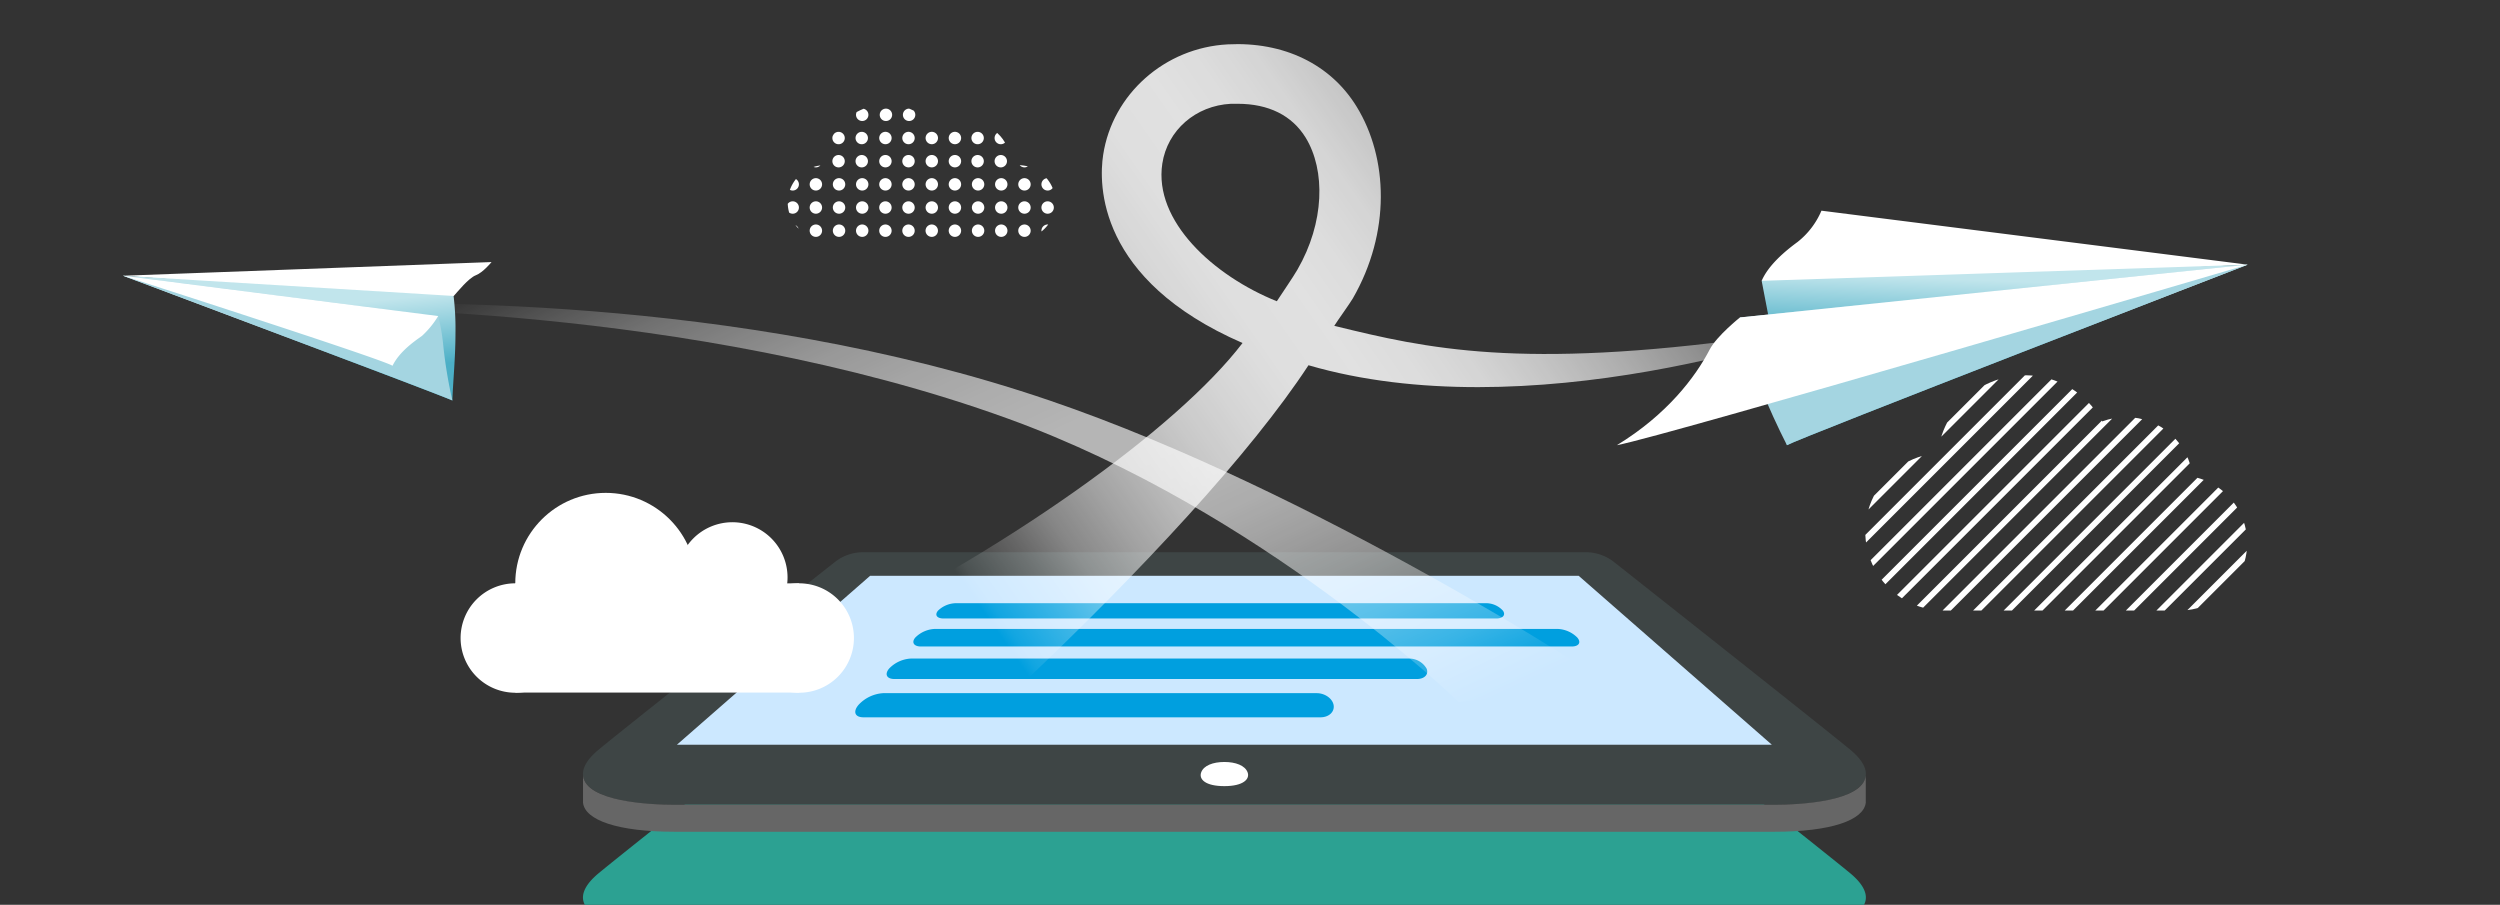 <svg id="Layer_1" data-name="Layer 1" xmlns="http://www.w3.org/2000/svg" xmlns:xlink="http://www.w3.org/1999/xlink" viewBox="0 0 584.89 211.68"><rect x="0" y="0" width="584.89" height="211.68" fill="#333333" stroke="none"/><defs><style>.cls-1{fill:none;}.cls-2{fill:#2ca192;}.cls-3{fill:#3e4545;}.cls-4{fill:#cce8ff;}.cls-5{fill:#666;}.cls-6{fill:#fff;}.cls-7{clip-path:url(#clip-path);}.cls-8{clip-path:url(#clip-path-2);}.cls-9{fill:#009fdf;}.cls-10{opacity:0.85;fill:url(#linear-gradient);}.cls-11{fill:url(#linear-gradient-2);}.cls-12{fill:#a4d5e1;}.cls-13{opacity:0.64;fill:url(#linear-gradient-3);}.cls-14{fill:url(#linear-gradient-4);}</style><clipPath id="clip-path"><path id="SVGID" class="cls-1" d="M238.19,38.64h-1.92a7.25,7.25,0,0,0,0-.93,8.78,8.78,0,0,0-15.89-5.17A14.41,14.41,0,0,0,193,38.64a8.71,8.71,0,1,0,0,17.42l.64,0h43.94l.65,0a8.71,8.71,0,1,0,0-17.42Z"/></clipPath><clipPath id="clip-path-2"><path id="SVGID-2" data-name="SVGID" class="cls-1" d="M513,111.52a15.69,15.69,0,0,0-15.59-13.93,15.92,15.92,0,0,0-5.58,1A20.53,20.53,0,0,0,453.36,106a18.45,18.45,0,0,0,1.6,36.84h55A15.81,15.81,0,0,0,513,111.52Z"/></clipPath><linearGradient id="linear-gradient" x1="193.64" y1="157.64" x2="402.05" y2="11.71" gradientUnits="userSpaceOnUse"><stop offset="0.15" stop-color="#fff" stop-opacity="0"/><stop offset="0.16" stop-color="#fff" stop-opacity="0.08"/><stop offset="0.21" stop-color="#fff" stop-opacity="0.29"/><stop offset="0.25" stop-color="#fff" stop-opacity="0.48"/><stop offset="0.3" stop-color="#fff" stop-opacity="0.64"/><stop offset="0.35" stop-color="#fff" stop-opacity="0.77"/><stop offset="0.4" stop-color="#fff" stop-opacity="0.87"/><stop offset="0.45" stop-color="#fff" stop-opacity="0.94"/><stop offset="0.5" stop-color="#fff" stop-opacity="0.99"/><stop offset="0.56" stop-color="#fff"/><stop offset="0.6" stop-color="#fff" stop-opacity="0.98"/><stop offset="0.65" stop-color="#fff" stop-opacity="0.93"/><stop offset="0.7" stop-color="#fff" stop-opacity="0.84"/><stop offset="0.76" stop-color="#fff" stop-opacity="0.71"/><stop offset="0.82" stop-color="#fff" stop-opacity="0.55"/><stop offset="0.88" stop-color="#fff" stop-opacity="0.35"/><stop offset="0.93" stop-color="#fff" stop-opacity="0.12"/><stop offset="0.96" stop-color="#fff" stop-opacity="0"/></linearGradient><linearGradient id="linear-gradient-2" x1="468.92" y1="65.76" x2="468.36" y2="80.28" gradientUnits="userSpaceOnUse"><stop offset="0" stop-color="#c1e5ec"/><stop offset="1" stop-color="#4cafc6"/></linearGradient><linearGradient id="linear-gradient-3" x1="175.73" y1="17.95" x2="266.13" y2="211.81" gradientUnits="userSpaceOnUse"><stop offset="0.08" stop-color="#fff" stop-opacity="0"/><stop offset="0.1" stop-color="#fff" stop-opacity="0.08"/><stop offset="0.15" stop-color="#fff" stop-opacity="0.29"/><stop offset="0.2" stop-color="#fff" stop-opacity="0.48"/><stop offset="0.26" stop-color="#fff" stop-opacity="0.64"/><stop offset="0.31" stop-color="#fff" stop-opacity="0.77"/><stop offset="0.37" stop-color="#fff" stop-opacity="0.87"/><stop offset="0.43" stop-color="#fff" stop-opacity="0.94"/><stop offset="0.49" stop-color="#fff" stop-opacity="0.99"/><stop offset="0.56" stop-color="#fff"/><stop offset="0.6" stop-color="#fff" stop-opacity="0.98"/><stop offset="0.65" stop-color="#fff" stop-opacity="0.93"/><stop offset="0.7" stop-color="#fff" stop-opacity="0.84"/><stop offset="0.76" stop-color="#fff" stop-opacity="0.71"/><stop offset="0.82" stop-color="#fff" stop-opacity="0.55"/><stop offset="0.88" stop-color="#fff" stop-opacity="0.35"/><stop offset="0.93" stop-color="#fff" stop-opacity="0.12"/><stop offset="0.96" stop-color="#fff" stop-opacity="0"/></linearGradient><linearGradient id="linear-gradient-4" x1="489.34" y1="-297.31" x2="486.24" y2="-281.48" gradientTransform="matrix(-1, -0.09, -0.09, 1, 527.5, 414.15)" xlink:href="#linear-gradient-2"/></defs><title>Email-Updates-SVG</title><path class="cls-2" d="M432.82,204.26c-7.15-5.9-55.3-43.93-55.3-43.93a10.56,10.56,0,0,0-6.59-2.22H202a10.52,10.52,0,0,0-6.59,2.22s-48.16,38-55.31,43.93c-8.82,7.27-1.55,12.92,17.82,12.92H415C434.37,217.18,441.64,211.53,432.82,204.26Z"/><path class="cls-3" d="M432.82,175.35c-7.15-5.89-55.3-43.93-55.3-43.93a10.62,10.62,0,0,0-6.59-2.22H202a10.58,10.58,0,0,0-6.59,2.22s-48.16,38-55.31,43.93c-8.82,7.27-1.55,12.93,17.82,12.93H415C434.37,188.28,441.64,182.62,432.82,175.35Z"/><path class="cls-4" d="M369.34,134.71H203.57l-45.21,39.53H414.54Z"/><path class="cls-5" d="M415,188.28H157.91c-6.13,0-20.79-.76-21.51-6.79v6.32c.49,4.08,8.1,6.79,21.51,6.79H415c13.41,0,21-2.71,21.51-6.79v-6.32C435.79,187.52,421.13,188.28,415,188.28Z"/><path class="cls-6" d="M291.89,180.71c-.59-1.62-2.81-2.44-5.44-2.44s-4.85.82-5.43,2.44,1,3.21,5.43,3.21S292.46,182.27,291.89,180.71Z"/><g class="cls-7"><path class="cls-6" d="M186.91,16a1.45,1.45,0,1,1-1.45-1.45A1.45,1.45,0,0,1,186.91,16Z"/><path class="cls-6" d="M192.33,16a1.45,1.45,0,1,1-1.44-1.45A1.45,1.45,0,0,1,192.33,16Z"/><path class="cls-6" d="M197.75,16a1.45,1.45,0,1,1-1.44-1.45A1.44,1.44,0,0,1,197.75,16Z"/><path class="cls-6" d="M203.17,16a1.45,1.45,0,1,1-1.44-1.45A1.44,1.44,0,0,1,203.17,16Z"/><path class="cls-6" d="M208.6,16a1.45,1.45,0,1,1-1.45-1.45A1.45,1.45,0,0,1,208.6,16Z"/><path class="cls-6" d="M214,16a1.45,1.45,0,1,1-1.45-1.45A1.45,1.45,0,0,1,214,16Z"/><path class="cls-6" d="M219.44,16A1.45,1.45,0,1,1,218,14.58,1.45,1.45,0,0,1,219.44,16Z"/><path class="cls-6" d="M224.86,16a1.45,1.45,0,1,1-1.44-1.45A1.45,1.45,0,0,1,224.86,16Z"/><path class="cls-6" d="M230.28,16a1.45,1.45,0,1,1-1.44-1.45A1.44,1.44,0,0,1,230.28,16Z"/><path class="cls-6" d="M235.7,16a1.45,1.45,0,1,1-1.44-1.45A1.44,1.44,0,0,1,235.7,16Z"/><path class="cls-6" d="M241.13,16a1.45,1.45,0,1,1-1.45-1.45A1.45,1.45,0,0,1,241.13,16Z"/><path class="cls-6" d="M246.55,16a1.45,1.45,0,1,1-1.45-1.45A1.45,1.45,0,0,1,246.55,16Z"/><path class="cls-6" d="M185.46,22.89a1.45,1.45,0,1,1,1.45-1.44A1.44,1.44,0,0,1,185.46,22.89Z"/><path class="cls-6" d="M185.46,28.31a1.45,1.45,0,1,1,1.45-1.44A1.44,1.44,0,0,1,185.46,28.31Z"/><path class="cls-6" d="M185.46,33.74a1.45,1.45,0,1,1,1.45-1.45A1.45,1.45,0,0,1,185.46,33.74Z"/><path class="cls-6" d="M185.46,39.16a1.45,1.45,0,1,1,1.45-1.45A1.45,1.45,0,0,1,185.46,39.16Z"/><path class="cls-6" d="M185.46,44.58a1.45,1.45,0,1,1,1.45-1.45A1.45,1.45,0,0,1,185.46,44.58Z"/><path class="cls-6" d="M185.46,50a1.45,1.45,0,1,1,1.45-1.44A1.45,1.45,0,0,1,185.46,50Z"/><path class="cls-6" d="M185.46,55.42A1.45,1.45,0,1,1,186.91,54,1.45,1.45,0,0,1,185.46,55.42Z"/><path class="cls-6" d="M185.46,60.84a1.45,1.45,0,1,1,1.45-1.44A1.44,1.44,0,0,1,185.46,60.84Z"/><path class="cls-6" d="M185.46,66.26a1.45,1.45,0,1,1,1.45-1.44A1.44,1.44,0,0,1,185.46,66.26Z"/><path class="cls-6" d="M185.46,71.69a1.45,1.45,0,1,1,1.45-1.45A1.45,1.45,0,0,1,185.46,71.69Z"/><path class="cls-6" d="M185.46,77.11a1.45,1.45,0,1,1,1.45-1.45A1.45,1.45,0,0,1,185.46,77.11Z"/><path class="cls-6" d="M190.89,22.89a1.45,1.45,0,1,1,1.44-1.44A1.44,1.44,0,0,1,190.89,22.89Z"/><path class="cls-6" d="M190.89,28.31a1.45,1.45,0,1,1,1.44-1.44A1.44,1.44,0,0,1,190.89,28.31Z"/><path class="cls-6" d="M190.89,33.74a1.45,1.45,0,1,1,1.44-1.45A1.45,1.45,0,0,1,190.89,33.74Z"/><path class="cls-6" d="M190.89,39.16a1.45,1.45,0,1,1,1.44-1.45A1.45,1.45,0,0,1,190.89,39.16Z"/><path class="cls-6" d="M190.89,44.58a1.45,1.45,0,1,1,1.44-1.45A1.45,1.45,0,0,1,190.89,44.58Z"/><path class="cls-6" d="M190.89,50a1.45,1.45,0,1,1,1.44-1.44A1.45,1.45,0,0,1,190.89,50Z"/><path class="cls-6" d="M190.89,55.42A1.45,1.45,0,1,1,192.33,54,1.45,1.45,0,0,1,190.89,55.42Z"/><path class="cls-6" d="M190.89,60.84a1.45,1.45,0,1,1,1.44-1.44A1.44,1.44,0,0,1,190.89,60.84Z"/><path class="cls-6" d="M190.89,66.26a1.45,1.45,0,1,1,1.44-1.44A1.44,1.44,0,0,1,190.89,66.26Z"/><path class="cls-6" d="M190.89,71.69a1.45,1.45,0,1,1,1.44-1.45A1.45,1.45,0,0,1,190.89,71.69Z"/><path class="cls-6" d="M190.89,77.11a1.45,1.45,0,1,1,1.44-1.45A1.45,1.45,0,0,1,190.89,77.11Z"/><path class="cls-6" d="M196.31,22.89a1.45,1.45,0,1,1,1.44-1.44A1.44,1.44,0,0,1,196.31,22.89Z"/><path class="cls-6" d="M196.31,28.31a1.45,1.45,0,1,1,1.44-1.44A1.44,1.44,0,0,1,196.31,28.31Z"/><path class="cls-6" d="M196.31,33.74a1.45,1.45,0,1,1,0-2.89,1.45,1.45,0,0,1,0,2.89Z"/><path class="cls-6" d="M196.31,39.16a1.45,1.45,0,1,1,0-2.89,1.45,1.45,0,0,1,0,2.89Z"/><path class="cls-6" d="M196.31,44.58a1.45,1.45,0,1,1,1.44-1.45A1.45,1.45,0,0,1,196.31,44.58Z"/><path class="cls-6" d="M196.31,50a1.45,1.45,0,1,1,1.44-1.44A1.45,1.45,0,0,1,196.31,50Z"/><path class="cls-6" d="M196.31,55.42A1.45,1.45,0,1,1,197.75,54,1.45,1.45,0,0,1,196.31,55.42Z"/><path class="cls-6" d="M196.31,60.84a1.45,1.45,0,1,1,1.44-1.44A1.44,1.44,0,0,1,196.31,60.84Z"/><path class="cls-6" d="M196.31,66.26a1.45,1.45,0,1,1,1.44-1.44A1.44,1.44,0,0,1,196.31,66.26Z"/><path class="cls-6" d="M196.31,71.69a1.45,1.45,0,1,1,0-2.89,1.45,1.45,0,0,1,0,2.89Z"/><path class="cls-6" d="M196.31,77.11a1.45,1.45,0,1,1,0-2.89,1.45,1.45,0,0,1,0,2.89Z"/><path class="cls-6" d="M201.73,22.89a1.45,1.45,0,1,1,1.44-1.44A1.44,1.44,0,0,1,201.73,22.89Z"/><path class="cls-6" d="M201.73,28.31a1.45,1.45,0,1,1,1.44-1.44A1.44,1.44,0,0,1,201.73,28.31Z"/><path class="cls-6" d="M201.73,33.74a1.45,1.45,0,1,1,0-2.89,1.45,1.45,0,0,1,0,2.89Z"/><path class="cls-6" d="M201.73,39.16a1.45,1.45,0,1,1,0-2.89,1.45,1.45,0,0,1,0,2.89Z"/><path class="cls-6" d="M201.73,44.58a1.45,1.45,0,1,1,1.44-1.45A1.45,1.45,0,0,1,201.73,44.58Z"/><path class="cls-6" d="M201.73,50a1.45,1.45,0,1,1,1.44-1.44A1.45,1.45,0,0,1,201.73,50Z"/><path class="cls-6" d="M201.73,55.42A1.45,1.45,0,1,1,203.17,54,1.45,1.45,0,0,1,201.73,55.42Z"/><path class="cls-6" d="M201.73,60.84a1.45,1.45,0,1,1,1.44-1.44A1.44,1.44,0,0,1,201.73,60.84Z"/><path class="cls-6" d="M201.73,66.26a1.45,1.45,0,1,1,1.44-1.44A1.44,1.44,0,0,1,201.73,66.26Z"/><path class="cls-6" d="M201.73,71.69a1.45,1.45,0,1,1,0-2.89,1.45,1.45,0,0,1,0,2.89Z"/><path class="cls-6" d="M201.73,77.11a1.45,1.45,0,1,1,0-2.89,1.45,1.45,0,0,1,0,2.89Z"/><path class="cls-6" d="M207.15,22.89a1.45,1.45,0,0,1,0-2.89,1.45,1.45,0,1,1,0,2.89Z"/><path class="cls-6" d="M207.15,28.31a1.45,1.45,0,0,1,0-2.89,1.45,1.45,0,1,1,0,2.89Z"/><path class="cls-6" d="M207.15,33.74a1.45,1.45,0,1,1,1.45-1.45A1.44,1.44,0,0,1,207.15,33.74Z"/><path class="cls-6" d="M207.15,39.16a1.45,1.45,0,1,1,1.45-1.45A1.44,1.44,0,0,1,207.15,39.16Z"/><path class="cls-6" d="M207.15,44.58a1.45,1.45,0,1,1,1.45-1.45A1.44,1.44,0,0,1,207.15,44.58Z"/><path class="cls-6" d="M207.15,50a1.45,1.45,0,1,1,1.45-1.44A1.44,1.44,0,0,1,207.15,50Z"/><path class="cls-6" d="M207.15,55.42A1.45,1.45,0,1,1,208.6,54,1.44,1.44,0,0,1,207.15,55.42Z"/><path class="cls-6" d="M207.15,60.84a1.45,1.45,0,0,1,0-2.89,1.45,1.45,0,1,1,0,2.89Z"/><path class="cls-6" d="M207.15,66.26a1.45,1.45,0,0,1,0-2.89,1.45,1.45,0,1,1,0,2.89Z"/><path class="cls-6" d="M207.15,71.69a1.45,1.45,0,1,1,1.45-1.45A1.44,1.44,0,0,1,207.15,71.69Z"/><path class="cls-6" d="M207.15,77.11a1.45,1.45,0,1,1,1.45-1.45A1.44,1.44,0,0,1,207.15,77.11Z"/><path class="cls-6" d="M212.57,22.89a1.45,1.45,0,0,1,0-2.89,1.45,1.45,0,1,1,0,2.89Z"/><path class="cls-6" d="M212.57,28.31a1.45,1.45,0,0,1,0-2.89,1.45,1.45,0,1,1,0,2.89Z"/><path class="cls-6" d="M212.57,33.74A1.45,1.45,0,1,1,214,32.29,1.44,1.44,0,0,1,212.57,33.74Z"/><path class="cls-6" d="M212.57,39.16A1.45,1.45,0,1,1,214,37.71,1.44,1.44,0,0,1,212.57,39.16Z"/><path class="cls-6" d="M212.57,44.58A1.45,1.45,0,1,1,214,43.13,1.44,1.44,0,0,1,212.57,44.58Z"/><path class="cls-6" d="M212.57,50A1.45,1.45,0,1,1,214,48.56,1.44,1.44,0,0,1,212.57,50Z"/><path class="cls-6" d="M212.57,55.42A1.45,1.45,0,1,1,214,54,1.44,1.44,0,0,1,212.57,55.42Z"/><path class="cls-6" d="M212.57,60.84a1.45,1.45,0,0,1,0-2.89,1.45,1.45,0,1,1,0,2.89Z"/><path class="cls-6" d="M212.57,66.26a1.45,1.45,0,0,1,0-2.89,1.45,1.45,0,1,1,0,2.89Z"/><path class="cls-6" d="M212.57,71.69A1.45,1.45,0,1,1,214,70.24,1.44,1.44,0,0,1,212.57,71.69Z"/><path class="cls-6" d="M212.57,77.11A1.45,1.45,0,1,1,214,75.66,1.44,1.44,0,0,1,212.57,77.11Z"/><path class="cls-6" d="M218,22.89a1.45,1.45,0,1,1,1.45-1.44A1.44,1.44,0,0,1,218,22.89Z"/><path class="cls-6" d="M218,28.31a1.45,1.45,0,1,1,1.45-1.44A1.44,1.44,0,0,1,218,28.31Z"/><path class="cls-6" d="M218,33.74a1.45,1.45,0,1,1,1.45-1.45A1.45,1.45,0,0,1,218,33.74Z"/><path class="cls-6" d="M218,39.16a1.45,1.45,0,1,1,1.45-1.45A1.45,1.45,0,0,1,218,39.16Z"/><path class="cls-6" d="M218,44.58a1.45,1.45,0,1,1,1.45-1.45A1.45,1.45,0,0,1,218,44.58Z"/><path class="cls-6" d="M218,50a1.45,1.45,0,1,1,1.45-1.44A1.45,1.45,0,0,1,218,50Z"/><path class="cls-6" d="M218,55.42A1.45,1.45,0,1,1,219.44,54,1.45,1.45,0,0,1,218,55.42Z"/><path class="cls-6" d="M218,60.84a1.45,1.45,0,1,1,1.45-1.44A1.44,1.44,0,0,1,218,60.84Z"/><path class="cls-6" d="M218,66.26a1.45,1.45,0,1,1,1.45-1.44A1.44,1.44,0,0,1,218,66.26Z"/><path class="cls-6" d="M218,71.69a1.45,1.45,0,1,1,1.45-1.45A1.45,1.45,0,0,1,218,71.69Z"/><path class="cls-6" d="M218,77.11a1.45,1.45,0,1,1,1.45-1.45A1.45,1.45,0,0,1,218,77.11Z"/><path class="cls-6" d="M223.42,22.89a1.45,1.45,0,1,1,1.44-1.44A1.44,1.44,0,0,1,223.42,22.89Z"/><path class="cls-6" d="M223.42,28.31a1.45,1.45,0,1,1,1.44-1.44A1.44,1.44,0,0,1,223.42,28.31Z"/><path class="cls-6" d="M223.42,33.74a1.45,1.45,0,1,1,1.44-1.45A1.45,1.45,0,0,1,223.42,33.74Z"/><path class="cls-6" d="M223.42,39.16a1.45,1.45,0,1,1,1.44-1.45A1.45,1.45,0,0,1,223.42,39.16Z"/><path class="cls-6" d="M223.42,44.58a1.45,1.45,0,1,1,1.44-1.45A1.45,1.45,0,0,1,223.42,44.58Z"/><path class="cls-6" d="M223.42,50a1.45,1.45,0,1,1,1.44-1.44A1.45,1.45,0,0,1,223.42,50Z"/><path class="cls-6" d="M223.42,55.42A1.45,1.45,0,1,1,224.86,54,1.45,1.45,0,0,1,223.42,55.42Z"/><path class="cls-6" d="M223.42,60.84a1.45,1.45,0,1,1,1.44-1.44A1.44,1.44,0,0,1,223.42,60.84Z"/><path class="cls-6" d="M223.42,66.26a1.45,1.45,0,1,1,1.44-1.44A1.44,1.44,0,0,1,223.42,66.26Z"/><path class="cls-6" d="M223.42,71.69a1.45,1.45,0,1,1,1.44-1.45A1.45,1.45,0,0,1,223.42,71.69Z"/><path class="cls-6" d="M223.42,77.11a1.45,1.45,0,1,1,1.44-1.45A1.45,1.45,0,0,1,223.42,77.11Z"/><path class="cls-6" d="M228.84,22.89a1.45,1.45,0,1,1,1.44-1.44A1.44,1.44,0,0,1,228.84,22.89Z"/><path class="cls-6" d="M228.84,28.31a1.45,1.45,0,1,1,1.44-1.44A1.44,1.44,0,0,1,228.84,28.31Z"/><path class="cls-6" d="M228.84,33.74a1.45,1.45,0,1,1,0-2.89,1.45,1.45,0,0,1,0,2.89Z"/><path class="cls-6" d="M228.84,39.16a1.45,1.45,0,1,1,0-2.89,1.45,1.45,0,0,1,0,2.89Z"/><path class="cls-6" d="M228.84,44.58a1.45,1.45,0,1,1,1.44-1.45A1.45,1.45,0,0,1,228.84,44.58Z"/><path class="cls-6" d="M228.84,50a1.45,1.45,0,1,1,1.44-1.44A1.45,1.45,0,0,1,228.84,50Z"/><path class="cls-6" d="M228.84,55.42A1.45,1.45,0,1,1,230.28,54,1.45,1.45,0,0,1,228.84,55.42Z"/><path class="cls-6" d="M228.84,60.84a1.45,1.45,0,1,1,1.44-1.44A1.44,1.44,0,0,1,228.84,60.84Z"/><path class="cls-6" d="M228.84,66.26a1.45,1.45,0,1,1,1.44-1.44A1.44,1.44,0,0,1,228.84,66.26Z"/><path class="cls-6" d="M228.84,71.69a1.45,1.45,0,1,1,0-2.89,1.45,1.45,0,0,1,0,2.89Z"/><path class="cls-6" d="M228.84,77.11a1.45,1.45,0,1,1,0-2.89,1.45,1.45,0,0,1,0,2.89Z"/><path class="cls-6" d="M234.26,22.89a1.45,1.45,0,1,1,1.44-1.44A1.44,1.44,0,0,1,234.26,22.89Z"/><path class="cls-6" d="M234.26,28.31a1.45,1.45,0,1,1,1.44-1.44A1.44,1.44,0,0,1,234.26,28.31Z"/><path class="cls-6" d="M234.26,33.74a1.45,1.45,0,1,1,0-2.89,1.45,1.45,0,0,1,0,2.89Z"/><path class="cls-6" d="M234.26,39.16a1.45,1.45,0,1,1,0-2.89,1.45,1.45,0,0,1,0,2.89Z"/><path class="cls-6" d="M234.26,44.58a1.45,1.45,0,1,1,1.44-1.45A1.45,1.45,0,0,1,234.26,44.58Z"/><path class="cls-6" d="M234.26,50a1.45,1.45,0,1,1,1.44-1.44A1.45,1.45,0,0,1,234.26,50Z"/><path class="cls-6" d="M234.26,55.42A1.45,1.45,0,1,1,235.7,54,1.45,1.45,0,0,1,234.26,55.42Z"/><path class="cls-6" d="M234.26,60.84a1.45,1.45,0,1,1,1.44-1.44A1.44,1.44,0,0,1,234.26,60.84Z"/><path class="cls-6" d="M234.26,66.26a1.45,1.45,0,1,1,1.44-1.44A1.44,1.44,0,0,1,234.26,66.26Z"/><path class="cls-6" d="M234.26,71.69a1.45,1.45,0,1,1,0-2.89,1.45,1.45,0,0,1,0,2.89Z"/><path class="cls-6" d="M234.26,77.11a1.45,1.45,0,1,1,0-2.89,1.45,1.45,0,0,1,0,2.89Z"/><path class="cls-6" d="M239.68,22.89a1.45,1.45,0,0,1,0-2.89,1.45,1.45,0,1,1,0,2.89Z"/><path class="cls-6" d="M239.68,28.31a1.45,1.45,0,0,1,0-2.89,1.45,1.45,0,1,1,0,2.89Z"/><path class="cls-6" d="M239.68,33.74a1.45,1.45,0,1,1,1.45-1.45A1.44,1.44,0,0,1,239.68,33.74Z"/><path class="cls-6" d="M239.68,39.16a1.45,1.45,0,1,1,1.45-1.45A1.44,1.44,0,0,1,239.68,39.16Z"/><path class="cls-6" d="M239.68,44.58a1.45,1.45,0,1,1,1.45-1.45A1.44,1.44,0,0,1,239.68,44.58Z"/><path class="cls-6" d="M239.68,50a1.45,1.45,0,1,1,1.45-1.44A1.44,1.44,0,0,1,239.68,50Z"/><path class="cls-6" d="M239.68,55.42A1.45,1.45,0,1,1,241.13,54,1.44,1.44,0,0,1,239.68,55.42Z"/><path class="cls-6" d="M239.68,60.84a1.45,1.45,0,0,1,0-2.89,1.45,1.45,0,1,1,0,2.89Z"/><path class="cls-6" d="M239.68,66.26a1.45,1.45,0,0,1,0-2.89,1.45,1.45,0,1,1,0,2.89Z"/><path class="cls-6" d="M239.68,71.69a1.45,1.45,0,1,1,1.45-1.45A1.44,1.44,0,0,1,239.68,71.69Z"/><path class="cls-6" d="M239.68,77.11a1.45,1.45,0,1,1,1.45-1.45A1.44,1.44,0,0,1,239.68,77.11Z"/><path class="cls-6" d="M245.1,22.89a1.45,1.45,0,0,1,0-2.89,1.45,1.45,0,1,1,0,2.89Z"/><path class="cls-6" d="M245.1,28.31a1.45,1.45,0,0,1,0-2.89,1.45,1.45,0,1,1,0,2.89Z"/><path class="cls-6" d="M245.1,33.74a1.45,1.45,0,1,1,1.45-1.45A1.44,1.44,0,0,1,245.1,33.74Z"/><path class="cls-6" d="M245.1,39.16a1.45,1.45,0,1,1,1.45-1.45A1.44,1.44,0,0,1,245.1,39.16Z"/><path class="cls-6" d="M245.1,44.58a1.45,1.45,0,1,1,1.45-1.45A1.44,1.44,0,0,1,245.1,44.58Z"/><path class="cls-6" d="M245.1,50a1.45,1.45,0,1,1,1.45-1.44A1.44,1.44,0,0,1,245.1,50Z"/><path class="cls-6" d="M245.1,55.42A1.45,1.45,0,1,1,246.55,54,1.44,1.44,0,0,1,245.1,55.42Z"/><path class="cls-6" d="M245.1,60.84a1.45,1.45,0,0,1,0-2.89,1.45,1.45,0,1,1,0,2.89Z"/><path class="cls-6" d="M245.1,66.26a1.45,1.45,0,0,1,0-2.89,1.45,1.45,0,1,1,0,2.89Z"/><path class="cls-6" d="M245.1,71.69a1.45,1.45,0,1,1,1.45-1.45A1.44,1.44,0,0,1,245.1,71.69Z"/><path class="cls-6" d="M245.1,77.11a1.45,1.45,0,1,1,1.45-1.45A1.44,1.44,0,0,1,245.1,77.11Z"/></g><g class="cls-8"><polygon class="cls-6" points="410.89 145.45 409.92 144.48 468.35 86.05 469.32 87.02 410.89 145.45 410.89 145.45"/><polygon class="cls-6" points="418.04 145.45 417.07 144.48 475.5 86.05 476.47 87.02 418.04 145.45 418.04 145.45"/><polygon class="cls-6" points="425.19 145.45 424.22 144.48 482.65 86.05 483.62 87.02 425.19 145.45 425.19 145.45"/><polygon class="cls-6" points="432.34 145.45 431.37 144.48 489.8 86.05 490.77 87.02 432.34 145.45 432.34 145.45"/><polygon class="cls-6" points="439.49 145.45 438.52 144.48 496.95 86.05 497.92 87.02 439.49 145.45 439.49 145.45"/><polygon class="cls-6" points="446.64 145.45 445.67 144.48 504.1 86.05 505.07 87.02 446.64 145.45 446.64 145.45"/><polygon class="cls-6" points="453.79 145.45 452.82 144.48 511.25 86.05 512.22 87.02 453.79 145.45 453.79 145.45"/><polygon class="cls-6" points="460.94 145.45 459.97 144.48 518.4 86.05 519.37 87.02 460.94 145.45 460.94 145.45"/><polygon class="cls-6" points="468.09 145.45 467.12 144.48 525.54 86.05 526.52 87.02 468.09 145.45 468.09 145.45"/><polygon class="cls-6" points="475.24 145.45 474.26 144.48 532.69 86.05 533.67 87.02 475.24 145.45 475.24 145.45"/><polygon class="cls-6" points="482.39 145.45 481.41 144.48 539.84 86.05 540.82 87.02 482.39 145.45 482.39 145.45"/><polygon class="cls-6" points="489.53 145.45 488.56 144.48 546.99 86.05 547.96 87.02 489.53 145.45 489.53 145.45"/><polygon class="cls-6" points="496.68 145.45 495.71 144.48 554.14 86.05 555.11 87.02 496.68 145.45 496.68 145.45"/><polygon class="cls-6" points="503.83 145.45 502.86 144.48 561.29 86.05 562.26 87.02 503.83 145.45 503.83 145.45"/><polygon class="cls-6" points="510.98 145.45 510.01 144.48 568.44 86.05 569.41 87.02 510.98 145.45 510.98 145.45"/></g><rect class="cls-6" x="120.56" y="136.48" width="66.42" height="25.55"/><path class="cls-6" d="M158.43,135.11A12.91,12.91,0,1,1,171.34,148,12.91,12.91,0,0,1,158.43,135.11Z"/><circle class="cls-6" cx="141.72" cy="136.48" r="21.17"/><path class="cls-6" d="M174.18,149.28A12.8,12.8,0,1,1,187,162.07,12.8,12.8,0,0,1,174.18,149.28Z"/><path class="cls-6" d="M107.76,149.28a12.8,12.8,0,1,1,12.8,12.79A12.8,12.8,0,0,1,107.76,149.28Z"/><path class="cls-9" d="M369,149.14c1,1.15.4,2.11-1.29,2.11H215.44c-1.68,0-2.25-1-1.28-2.11a6.82,6.82,0,0,1,4.62-2H364.39A6.87,6.87,0,0,1,369,149.14Z"/><path class="cls-9" d="M351.62,142.87c.7,1,0,1.83-1.57,1.83H220.76c-1.57,0-2.15-.83-1.31-1.83a6.2,6.2,0,0,1,4.21-1.75h124A5.34,5.34,0,0,1,351.62,142.87Z"/><path class="cls-9" d="M333.75,156.41c.57,1.33-.44,2.45-2.26,2.45H209.26c-1.82,0-2.36-1.12-1.24-2.45a7.61,7.61,0,0,1,5.13-2.34H329.61A4.71,4.71,0,0,1,333.75,156.41Z"/><path class="cls-9" d="M312,164.92c.3,1.58-1.07,2.9-3.05,2.9H202c-2,0-2.49-1.32-1.15-2.9a8.57,8.57,0,0,1,5.74-2.75H308.06C309.94,162.17,311.71,163.39,312,164.92Z"/><path class="cls-10" d="M443.22,70.51c-20.81,9-86.74,29.61-137.09,14.94-13.45,20.55-39.47,48.5-66.72,74.3l-50.25-8.5c46-22,86.43-51.19,101.54-71-34.1-14.83-33.64-37.24-32.61-44,2.16-14.22,14.43-25.1,29.16-25.87,13.07-.68,24.06,4.63,30.15,14.58,7.37,12,8,29.41-.9,44.86-.65,1.12-3.62,5.25-4.34,6.41C334,81.61,355.66,86.45,410.41,79M289.55,24.28c-.51,0-1,0-1.57,0-8.26.43-14.86,6.19-16.05,14-2.05,13.46,12,26.25,26.79,32.2,1.34-2.07,3.68-5.43,4.81-7.38,6.37-11,6.62-23.25,1.93-30.91C302.27,27,296.79,24.28,289.55,24.28Z"/><path class="cls-6" d="M426.14,49.29l99.7,12.63S419.18,67.41,412.15,65.7c1.58-3.66,5.45-6.93,8.39-9.08A18.55,18.55,0,0,0,426.14,49.29Z"/><path class="cls-11" d="M412.15,65.7c1.77,9.48,4.42,21.26,5.89,38.46,2.73-1.62,107.8-42.24,107.8-42.24Z"/><path class="cls-12" d="M407.07,74.27c1.1,10.77,11,29.88,11,29.89,2.73-1.62,107.8-42.24,107.8-42.24Z"/><path class="cls-6" d="M407.07,74.27,525.84,61.92s-135.77,40-147.57,42.24c11.79-7.19,18.41-16,21.73-22.4C401.65,78.59,407.07,74.27,407.07,74.27Z"/><path class="cls-13" d="M341.25,164.28c-.31-.41-46-44.79-105.47-66.35C161,70.81,73.31,72.17,72.92,72.17l0-5.59c.4,0-16.92,4.39.68,4.39,17.87,0,97.52-2.7,172,22.74,61.57,21,129.56,64.93,130.87,66.66Z"/><path class="cls-6" d="M115,61.31l-86.19,3.2s73,5.59,77.35,4.73c.83-.9,3.47-4.2,5.16-4.84S115,61.31,115,61.31Z"/><path class="cls-14" d="M106.12,69.24a64.49,64.49,0,0,1,.44,8.79c0,5.63-.56,11.06-.73,15.68-1.68-.93-77.06-29.2-77.06-29.2Z"/><path class="cls-12" d="M102.52,73.94a45.58,45.58,0,0,1,1.17,6.75,109.46,109.46,0,0,0,2.14,13c-1.68-.93-77.06-29.2-77.06-29.2Z"/><path class="cls-6" d="M102.52,73.94,28.77,64.51s61,19.59,63.06,21.07c1.66-3.39,5.19-5.77,6.9-7A21.38,21.38,0,0,0,102.52,73.94Z"/></svg>